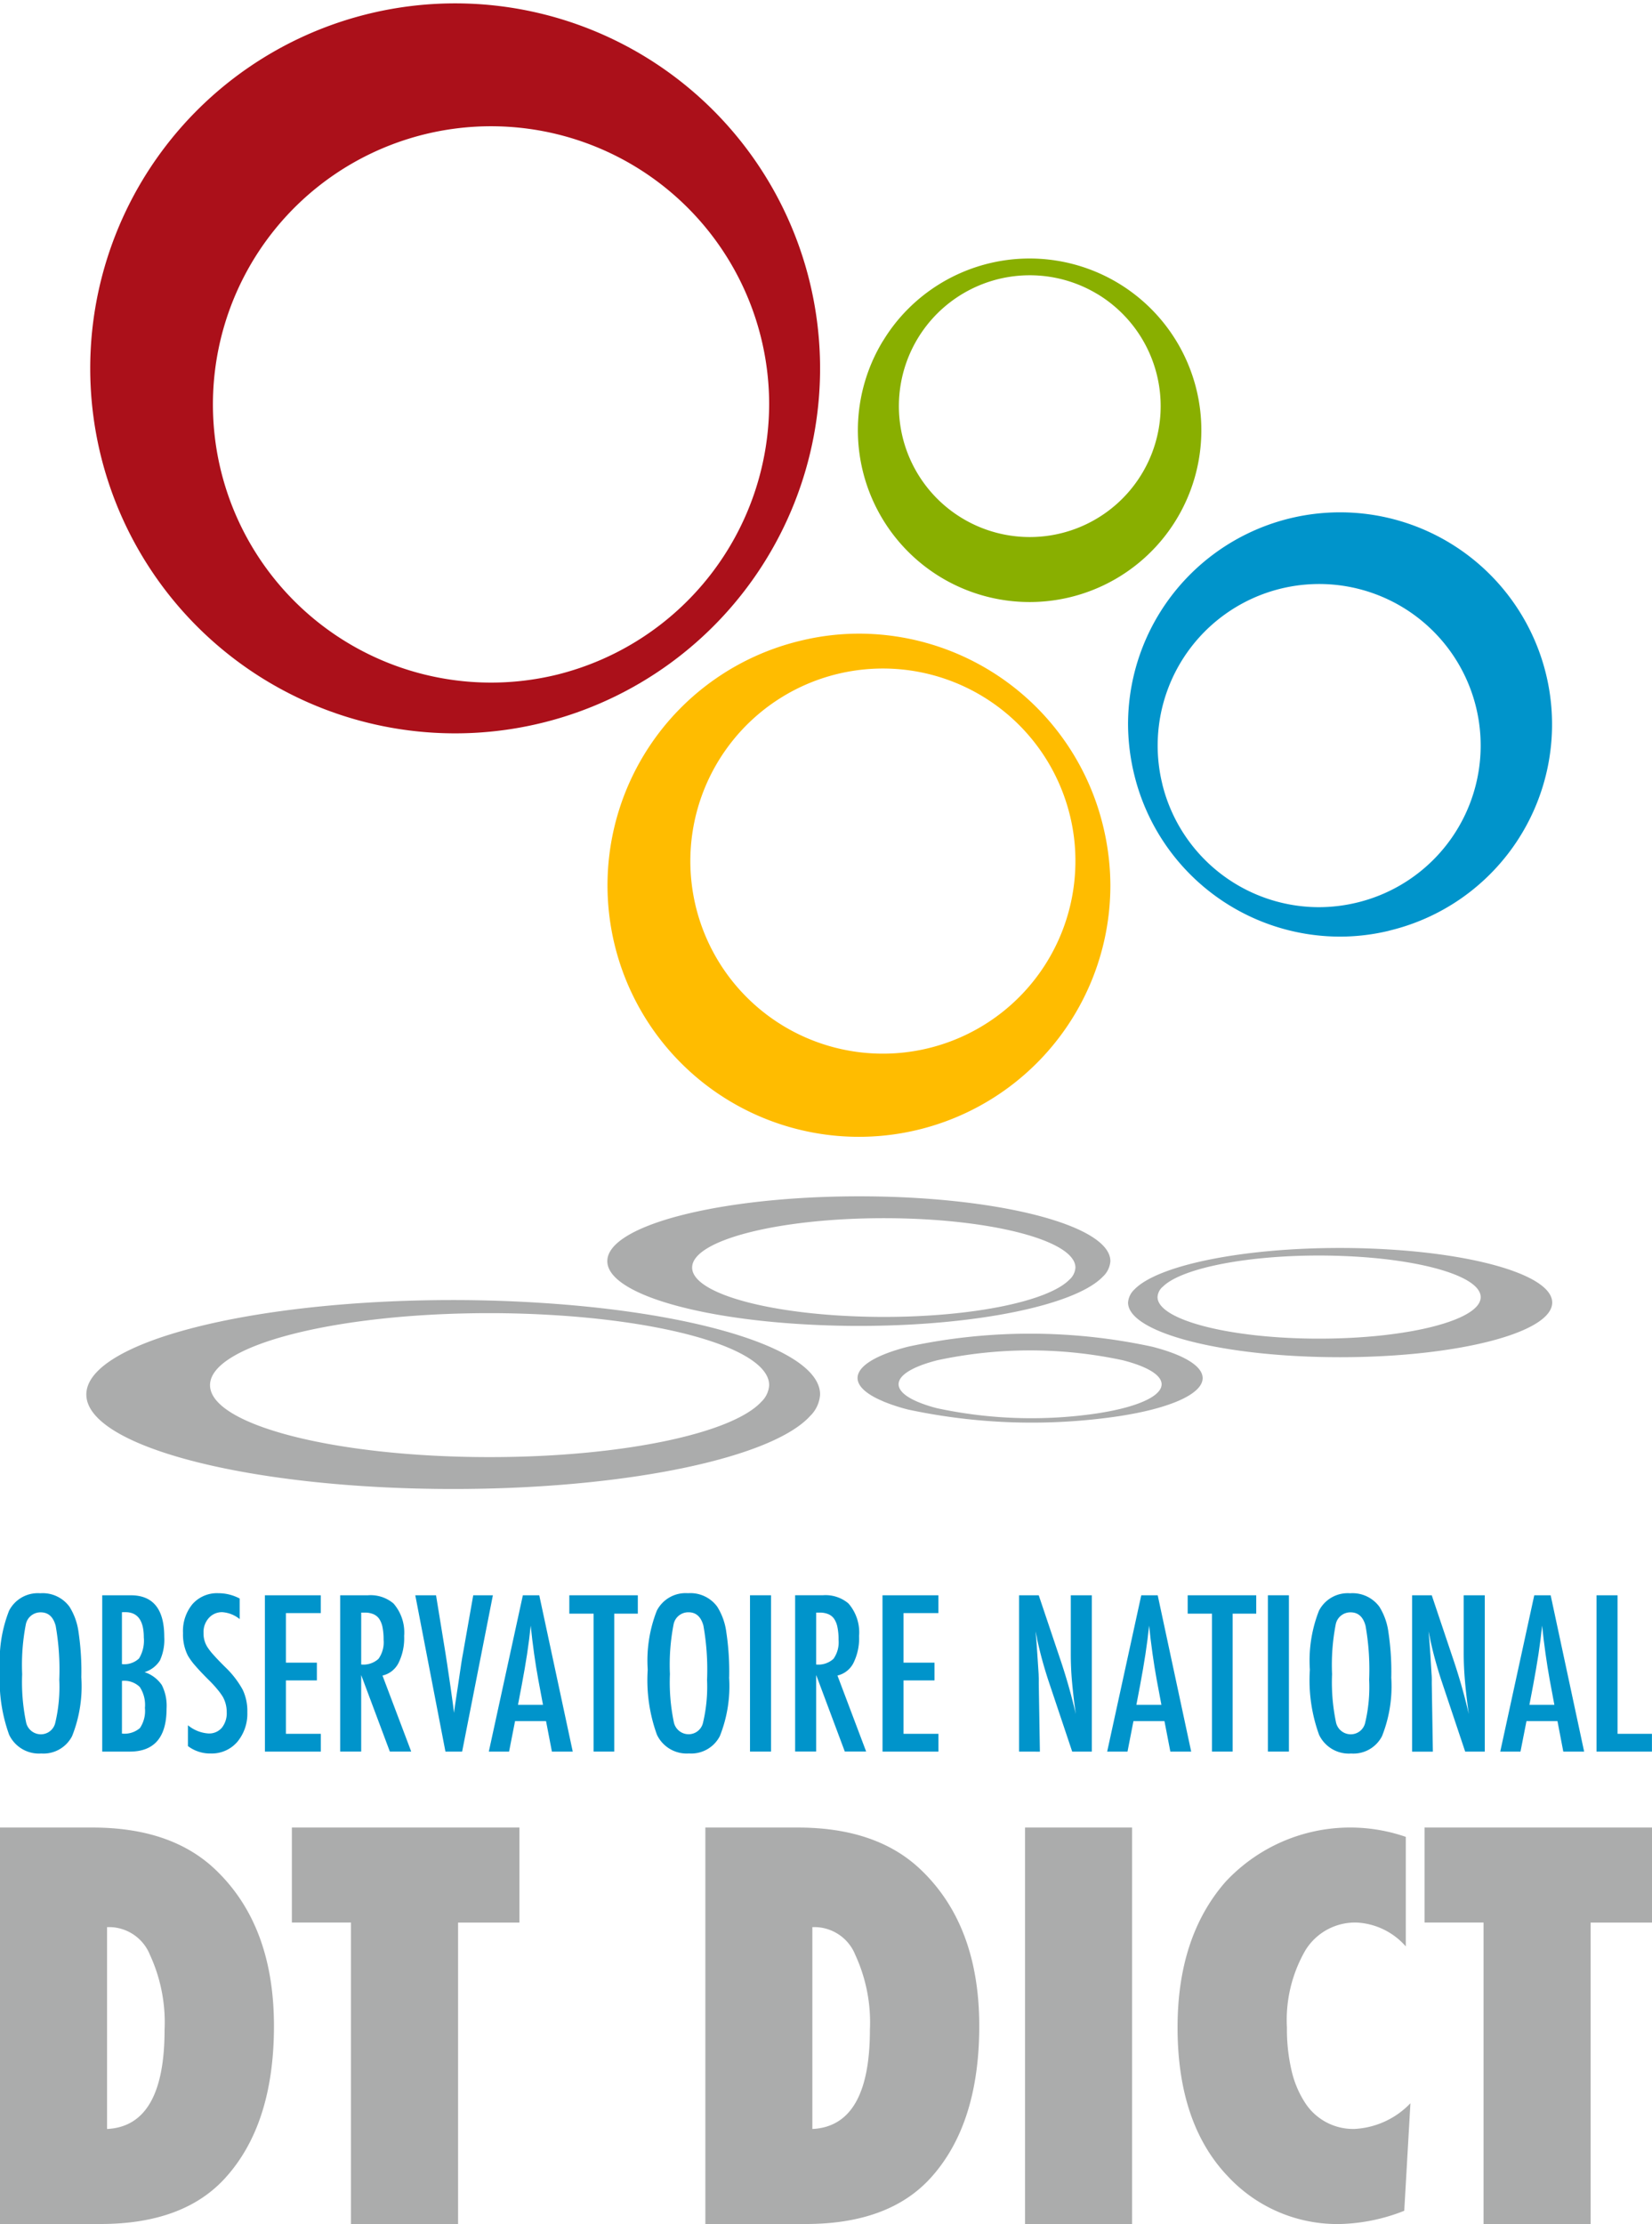 <?xml version="1.0" encoding="UTF-8"?>
<!DOCTYPE svg PUBLIC '-//W3C//DTD SVG 1.0//EN'
          'http://www.w3.org/TR/2001/REC-SVG-20010904/DTD/svg10.dtd'>
<svg height="175" viewBox="0 0 130 174.965" width="130" xmlns="http://www.w3.org/2000/svg" xmlns:xlink="http://www.w3.org/1999/xlink"
><defs
  ><clipPath id="a"
    ><path d="M0 0H130V174.965H0z" data-name="Rectangle 506" fill="none"
    /></clipPath
  ></defs
  ><g data-name="Groupe 89"
  ><g clip-path="url(#a)" data-name="Groupe 204"
    ><path d="M4.665,90.832A19.841,19.841,0,0,0,4.38,86.6c-.192-.7-.582-1.051-1.171-1.051a1.176,1.176,0,0,0-1.18.963,16.771,16.771,0,0,0-.285,3.9,15.556,15.556,0,0,0,.3,3.743,1.189,1.189,0,0,0,1.165.989,1.16,1.16,0,0,0,1.145-.925,12.22,12.22,0,0,0,.31-3.385M6.4,90.659a10.6,10.6,0,0,1-.725,4.624,2.529,2.529,0,0,1-2.429,1.37,2.594,2.594,0,0,1-2.526-1.47A12.622,12.622,0,0,1,0,90.061a10.744,10.744,0,0,1,.714-4.642,2.549,2.549,0,0,1,2.453-1.372,2.618,2.618,0,0,1,2.3,1.059,4.989,4.989,0,0,1,.716,2.016A20.923,20.923,0,0,1,6.4,90.659" data-name="Tracé 32" fill="#0094cb" transform="translate(0 41.29)"
      /><path d="M6.946,95.034A1.852,1.852,0,0,0,8.362,94.6a2.419,2.419,0,0,0,.392-1.585,2.558,2.558,0,0,0-.407-1.648,1.744,1.744,0,0,0-1.4-.477Zm0-5.464a1.693,1.693,0,0,0,1.344-.444,2.7,2.7,0,0,0,.377-1.651q0-1.991-1.441-1.992h-.2a.242.242,0,0,0-.081.009ZM5.394,84.154H7.638q2.64,0,2.638,3.275a3.91,3.91,0,0,1-.342,1.854,2.161,2.161,0,0,1-1.211.917,2.641,2.641,0,0,1,1.362,1.019,3.64,3.64,0,0,1,.373,1.849q0,3.387-2.9,3.385H5.394Z" data-name="Tracé 33" fill="#0094cb" transform="translate(2.65 41.342)"
      /><path d="M14.119,84.465v1.617a2.423,2.423,0,0,0-1.363-.543A1.373,1.373,0,0,0,11.689,86a1.64,1.64,0,0,0-.413,1.172,2,2,0,0,0,.3,1.107,4.755,4.755,0,0,0,.5.638q.347.389.9.938a7.389,7.389,0,0,1,1.378,1.778,3.893,3.893,0,0,1,.368,1.776,3.455,3.455,0,0,1-.8,2.347,2.649,2.649,0,0,1-2.067.9,2.874,2.874,0,0,1-1.807-.582V94.435a2.814,2.814,0,0,0,1.609.646,1.312,1.312,0,0,0,1.06-.449,1.831,1.831,0,0,0,.383-1.223,2.462,2.462,0,0,0-.3-1.2,4.96,4.96,0,0,0-.424-.585,8.79,8.79,0,0,0-.677-.737c-.419-.418-.768-.783-1.042-1.1a5.115,5.115,0,0,1-.614-.832,3.669,3.669,0,0,1-.382-1.77,3.324,3.324,0,0,1,.749-2.286,2.576,2.576,0,0,1,2.03-.853,3.59,3.59,0,0,1,1.691.424" data-name="Tracé 34" fill="#0094cb" transform="translate(4.741 41.287)"
      /><path d="M13.977,84.154h4.4v1.4H15.632v3.9h2.437v1.4H15.632v4.2h2.748v1.4h-4.4Z" data-name="Tracé 35" fill="#0094cb" transform="translate(6.867 41.342)"
      /><path d="M19.605,89.6a1.757,1.757,0,0,0,1.363-.446,2.246,2.246,0,0,0,.4-1.5,4.872,4.872,0,0,0-.084-.981,1.817,1.817,0,0,0-.262-.664,1.061,1.061,0,0,0-.462-.371,1.676,1.676,0,0,0-.674-.121h-.279ZM17.95,84.154h2.182a2.789,2.789,0,0,1,2.015.646,3.469,3.469,0,0,1,.838,2.556,4.389,4.389,0,0,1-.441,2.122,1.892,1.892,0,0,1-1.263.993l2.261,5.981H21.86l-2.255-6.023v6.023H17.95Z" data-name="Tracé 36" fill="#0094cb" transform="translate(8.818 41.342)"
      /><path d="M21.914,84.154h1.633l.74,4.539.127.82.264,1.785c.042.3.082.579.115.829s.066.473.094.674l.078.607c.016-.122.03-.23.04-.328s.022-.171.031-.237l.216-1.424.277-1.875c.027-.167.054-.327.075-.468s.051-.273.07-.383l.8-4.539h1.546L25.6,96.453H24.287Z" data-name="Tracé 37" fill="#0094cb" transform="translate(10.766 41.342)"
      /><path d="M30.058,92.772l-.367-1.96q-.367-2-.6-4.268c-.075.737-.171,1.484-.286,2.241s-.256,1.56-.415,2.408l-.3,1.578Zm-1.585-8.618h1.291l2.635,12.3h-1.64l-.462-2.4H27.859l-.471,2.4H25.794Z" data-name="Tracé 38" fill="#0094cb" transform="translate(12.672 41.342)"
      /><path d="M30.042,84.154h5.391V85.6H33.578V96.452H31.952V85.6h-1.91Z" data-name="Tracé 39" fill="#0094cb" transform="translate(14.759 41.342)"
      /><path d="M38.849,90.832a19.775,19.775,0,0,0-.288-4.237c-.191-.7-.58-1.051-1.169-1.051a1.175,1.175,0,0,0-1.18.963,16.658,16.658,0,0,0-.286,3.9,15.434,15.434,0,0,0,.3,3.743,1.188,1.188,0,0,0,1.163.989,1.16,1.16,0,0,0,1.145-.925,12.263,12.263,0,0,0,.312-3.385m1.737-.173a10.615,10.615,0,0,1-.726,4.624,2.529,2.529,0,0,1-2.429,1.37,2.587,2.587,0,0,1-2.523-1.47,12.578,12.578,0,0,1-.726-5.123,10.735,10.735,0,0,1,.717-4.642,2.546,2.546,0,0,1,2.452-1.372,2.619,2.619,0,0,1,2.3,1.059,4.988,4.988,0,0,1,.717,2.016,20.923,20.923,0,0,1,.224,3.537" data-name="Tracé 40" fill="#0094cb" transform="translate(16.792 41.29)"
      /><path d="M0 0H1.655V12.299H0z" data-name="Rectangle 503" fill="#0094cb" transform="translate(59.019 125.495)"
      /><path d="M43.613,89.6a1.755,1.755,0,0,0,1.362-.446,2.245,2.245,0,0,0,.4-1.5,4.644,4.644,0,0,0-.086-.981,1.791,1.791,0,0,0-.261-.664,1.044,1.044,0,0,0-.462-.371,1.681,1.681,0,0,0-.674-.121h-.277Zm-1.655-5.449H44.14a2.788,2.788,0,0,1,2.013.646,3.469,3.469,0,0,1,.837,2.556,4.39,4.39,0,0,1-.44,2.122,1.892,1.892,0,0,1-1.262.993l2.259,5.981H45.867l-2.253-6.023v6.023H41.958Z" data-name="Tracé 41" fill="#0094cb" transform="translate(20.613 41.342)"
      /><path d="M46.568,84.154h4.4v1.4H48.224v3.9h2.438v1.4H48.224v4.2h2.747v1.4h-4.4Z" data-name="Tracé 42" fill="#0094cb" transform="translate(22.877 41.342)"
      /><path d="M53.776,84.154h1.546l1.649,4.906A45.443,45.443,0,0,1,58.238,93.5c-.134-.95-.231-1.81-.3-2.578s-.094-1.5-.094-2.176V84.154H59.5v12.3H57.955L56.1,90.917c-.17-.514-.331-1.045-.482-1.587s-.289-1.111-.419-1.7c-.009-.075-.027-.166-.051-.271s-.051-.228-.084-.365c.016.137.028.256.04.353s.018.183.025.252l.086,1.25.1,1.521c0,.086.007.188.01.312s0,.261,0,.413l.088,5.361H53.776Z" data-name="Tracé 43" fill="#0094cb" transform="translate(26.419 41.342)"
      /><path d="M62.691,92.772l-.368-1.96c-.242-1.332-.443-2.754-.6-4.268-.075.737-.173,1.484-.288,2.241s-.256,1.56-.413,2.408l-.3,1.578Zm-1.585-8.618H62.4l2.635,12.3h-1.64l-.464-2.4H60.491l-.468,2.4h-1.6Z" data-name="Tracé 44" fill="#0094cb" transform="translate(28.703 41.342)"
      /><path d="M62.673,84.154h5.394V85.6H66.212V96.452H64.586V85.6H62.673Z" data-name="Tracé 45" fill="#0094cb" transform="translate(30.789 41.342)"
      /><path d="M0 0H1.655V12.299H0z" data-name="Rectangle 504" fill="#0094cb" transform="translate(99.773 125.495)"
      /><path d="M73.786,90.832A19.739,19.739,0,0,0,73.5,86.6c-.191-.7-.58-1.051-1.171-1.051a1.172,1.172,0,0,0-1.178.963,16.771,16.771,0,0,0-.285,3.9,15.478,15.478,0,0,0,.3,3.743,1.19,1.19,0,0,0,1.163.989,1.161,1.161,0,0,0,1.147-.925,12.237,12.237,0,0,0,.309-3.385m1.739-.173a10.619,10.619,0,0,1-.725,4.624,2.527,2.527,0,0,1-2.429,1.37,2.59,2.59,0,0,1-2.525-1.47,12.584,12.584,0,0,1-.725-5.123,10.74,10.74,0,0,1,.716-4.642,2.547,2.547,0,0,1,2.453-1.372,2.626,2.626,0,0,1,2.3,1.059,5.012,5.012,0,0,1,.714,2.016,20.924,20.924,0,0,1,.224,3.537" data-name="Tracé 46" fill="#0094cb" transform="translate(33.957 41.29)"
      /><path d="M74.516,84.154h1.545l1.648,4.906A45.441,45.441,0,0,1,78.976,93.5q-.2-1.425-.3-2.578t-.1-2.176V84.154h1.658v12.3H78.692l-1.852-5.536c-.171-.514-.33-1.045-.482-1.587s-.289-1.111-.418-1.7c-.01-.075-.028-.166-.051-.271s-.052-.228-.084-.365c.013.137.028.256.037.353s.019.183.025.252l.088,1.25.092,1.521c.009.086.012.188.016.312s0,.261,0,.413l.086,5.361H74.516Z" data-name="Tracé 47" fill="#0094cb" transform="translate(36.607 41.342)"
      /><path d="M83.425,92.772l-.365-1.96q-.362-2-.6-4.268-.112,1.105-.285,2.241c-.116.756-.256,1.56-.413,2.408l-.3,1.578Zm-1.582-8.618h1.29l2.635,12.3h-1.64l-.459-2.4H81.23l-.471,2.4H79.166Z" data-name="Tracé 48" fill="#0094cb" transform="translate(38.892 41.342)"
      /><path d="M84.247,84.154H85.9v10.9h2.707v1.4H84.247Z" data-name="Tracé 49" fill="#0094cb" transform="translate(41.388 41.342)"
      /><path d="M8.424,120.125q4.527-.221,4.526-7.8a12.67,12.67,0,0,0-1.151-5.9,3.474,3.474,0,0,0-3.114-2.183H8.424ZM0,127.6V96.408H7.273q6.248,0,9.72,3.351,4.566,4.384,4.565,12.264,0,7.762-3.858,11.984-3.29,3.6-9.82,3.594Z" data-name="Tracé 50" fill="#abacac" transform="translate(0 47.362)"
      /><path d="M15.4,96.408v7.474H20.05V127.6h8.429V103.883h4.827V96.408Z" data-name="Tracé 51" fill="#abacac" transform="translate(7.568 47.363)"
      /><path d="M45.643,120.125q4.523-.221,4.527-7.8a12.669,12.669,0,0,0-1.151-5.9,3.476,3.476,0,0,0-3.114-2.183h-.262ZM37.22,127.6V96.408h7.271q6.248,0,9.719,3.351,4.566,4.384,4.565,12.264,0,7.762-3.853,11.984-3.3,3.6-9.82,3.594Z" data-name="Tracé 52" fill="#abacac" transform="translate(18.285 47.362)"
      /><path d="M0 0H8.424V31.193H0z" data-name="Rectangle 505" fill="#abacac" transform="translate(80.663 143.77)"
      /><path d="M80.464,118.106l-.486,8.454a14.589,14.589,0,0,1-5.03,1.042,11.756,11.756,0,0,1-8.809-3.707q-4-4.156-4-11.763,0-7.122,3.759-11.437A13.4,13.4,0,0,1,80.1,97.142v8.62a5.5,5.5,0,0,0-3.859-1.879,4.591,4.591,0,0,0-4.041,2.182,10.962,10.962,0,0,0-1.454,6.09,14.223,14.223,0,0,0,.362,3.366,7.893,7.893,0,0,0,1.039,2.5,4.5,4.5,0,0,0,3.928,2.1,6.552,6.552,0,0,0,4.387-2.019" data-name="Tracé 53" fill="#abacac" transform="translate(30.526 47.362)"
      /><path d="M75.171,96.408v7.474h4.645V127.6h8.426V103.883h4.829V96.408Z" data-name="Tracé 54" fill="#abacac" transform="translate(36.929 47.363)"
      /><path d="M41.605,53.061A21.886,21.886,0,1,1,58.289,31.734,21.989,21.989,0,0,1,41.605,53.061M61.488,22.2a28.717,28.717,0,1,0,.808,6.675,28.855,28.855,0,0,0-.808-6.675" data-name="Tracé 55" fill="#ab101a" transform="translate(2.238)"
      /><path d="M64.149,16.435A10.3,10.3,0,1,1,51.5,17.98a10.306,10.306,0,0,1,12.644-1.545m-16.88,3.654A13.514,13.514,0,1,0,49.221,17.6a13.281,13.281,0,0,0-1.952,2.489" data-name="Tracé 56" fill="#89af00" transform="translate(22.23 6.696)"
      /><path d="M62.234,48.441A12.709,12.709,0,1,1,77.5,57.732a12.859,12.859,0,0,1-2.944.352,12.707,12.707,0,0,1-12.325-9.643m17.84,11.49A16.683,16.683,0,1,0,59.526,43.709a16.978,16.978,0,0,0,.51,4.037A16.679,16.679,0,0,0,76.215,60.4a16.464,16.464,0,0,0,3.859-.465" data-name="Tracé 57" fill="#0094cb" transform="translate(29.243 13.274)"
      /><path d="M68.421,47.6a14.879,14.879,0,0,1,.462,3.648,15.151,15.151,0,1,1-.462-3.648M47.262,33.974A19.786,19.786,0,1,0,71.634,53.213a20.029,20.029,0,0,0-.605-4.788A19.782,19.782,0,0,0,51.841,33.419a19.426,19.426,0,0,0-4.578.555" data-name="Tracé 58" fill="#ffbc00" transform="translate(15.744 16.418)"
      /><path d="M41.605,69.781c-1.7-.11-3.481-.173-5.315-.173-12.152,0-22,2.538-22,5.665s9.85,5.662,22,5.662c10.4,0,19.09-1.858,21.383-4.353a1.968,1.968,0,0,0,.616-1.309c0-2.656-7.1-4.878-16.684-5.492m19.883,7.947C58.474,81,47.071,83.443,33.427,83.443c-15.946,0-28.871-3.329-28.871-7.434s12.925-7.431,28.871-7.431c2.41,0,4.739.082,6.978.227,12.567.805,21.892,3.724,21.892,7.2a2.585,2.585,0,0,1-.808,1.719" data-name="Tracé 59" fill="#abacac" transform="translate(2.238 33.69)"
      /><path d="M64.149,76.618c.708-.109,1.384-.242,2-.4,4.043-1.039,4.041-2.726,0-3.768a34.707,34.707,0,0,0-14.64,0c-3.46.89-3.949,2.252-1.488,3.281a10.974,10.974,0,0,0,1.488.488,35.427,35.427,0,0,0,12.644.4m-16.88-.941c-3.23-1.347-2.589-3.136,1.952-4.3a45.533,45.533,0,0,1,19.209,0c5.3,1.363,5.3,3.579,0,4.945-.8.207-1.688.377-2.617.522a46.556,46.556,0,0,1-16.592-.522,14.344,14.344,0,0,1-1.952-.641" data-name="Tracé 60" fill="#abacac" transform="translate(22.23 34.56)"
      /><path d="M62.234,68.9a1.16,1.16,0,0,0-.388.793c0,1.8,5.694,3.273,12.713,3.273S87.279,71.505,87.276,69.7c0-1.551-4.17-2.842-9.772-3.185-.948-.055-1.928-.089-2.944-.089-5.962,0-10.947,1.057-12.325,2.481m17.84-2.957c7.353.447,12.829,2.146,12.829,4.176,0,2.374-7.473,4.3-16.689,4.3s-16.689-1.922-16.689-4.3a1.559,1.559,0,0,1,.51-1.038c1.81-1.87,8.356-3.258,16.179-3.257,1.33,0,2.62.042,3.859.119" data-name="Tracé 61" fill="#abacac" transform="translate(29.243 32.339)"
      /><path d="M68.421,69.65a1.374,1.374,0,0,0,.462-.941c0-2.146-6.757-3.885-15.08-3.885s-15.086,1.739-15.081,3.885c0,1.836,4.945,3.369,11.59,3.776,1.126.067,2.288.107,3.491.107,7.072,0,12.986-1.254,14.617-2.942M47.262,73.158c-8.718-.532-15.215-2.544-15.215-4.954,0-2.816,8.863-5.094,19.794-5.1s19.794,2.28,19.794,5.1a1.841,1.841,0,0,1-.605,1.232c-2.146,2.22-9.911,3.864-19.188,3.864-1.575,0-3.106-.052-4.578-.142" data-name="Tracé 62" fill="#abacac" transform="translate(15.744 31.003)"
    /></g
  ></g
></svg
>
